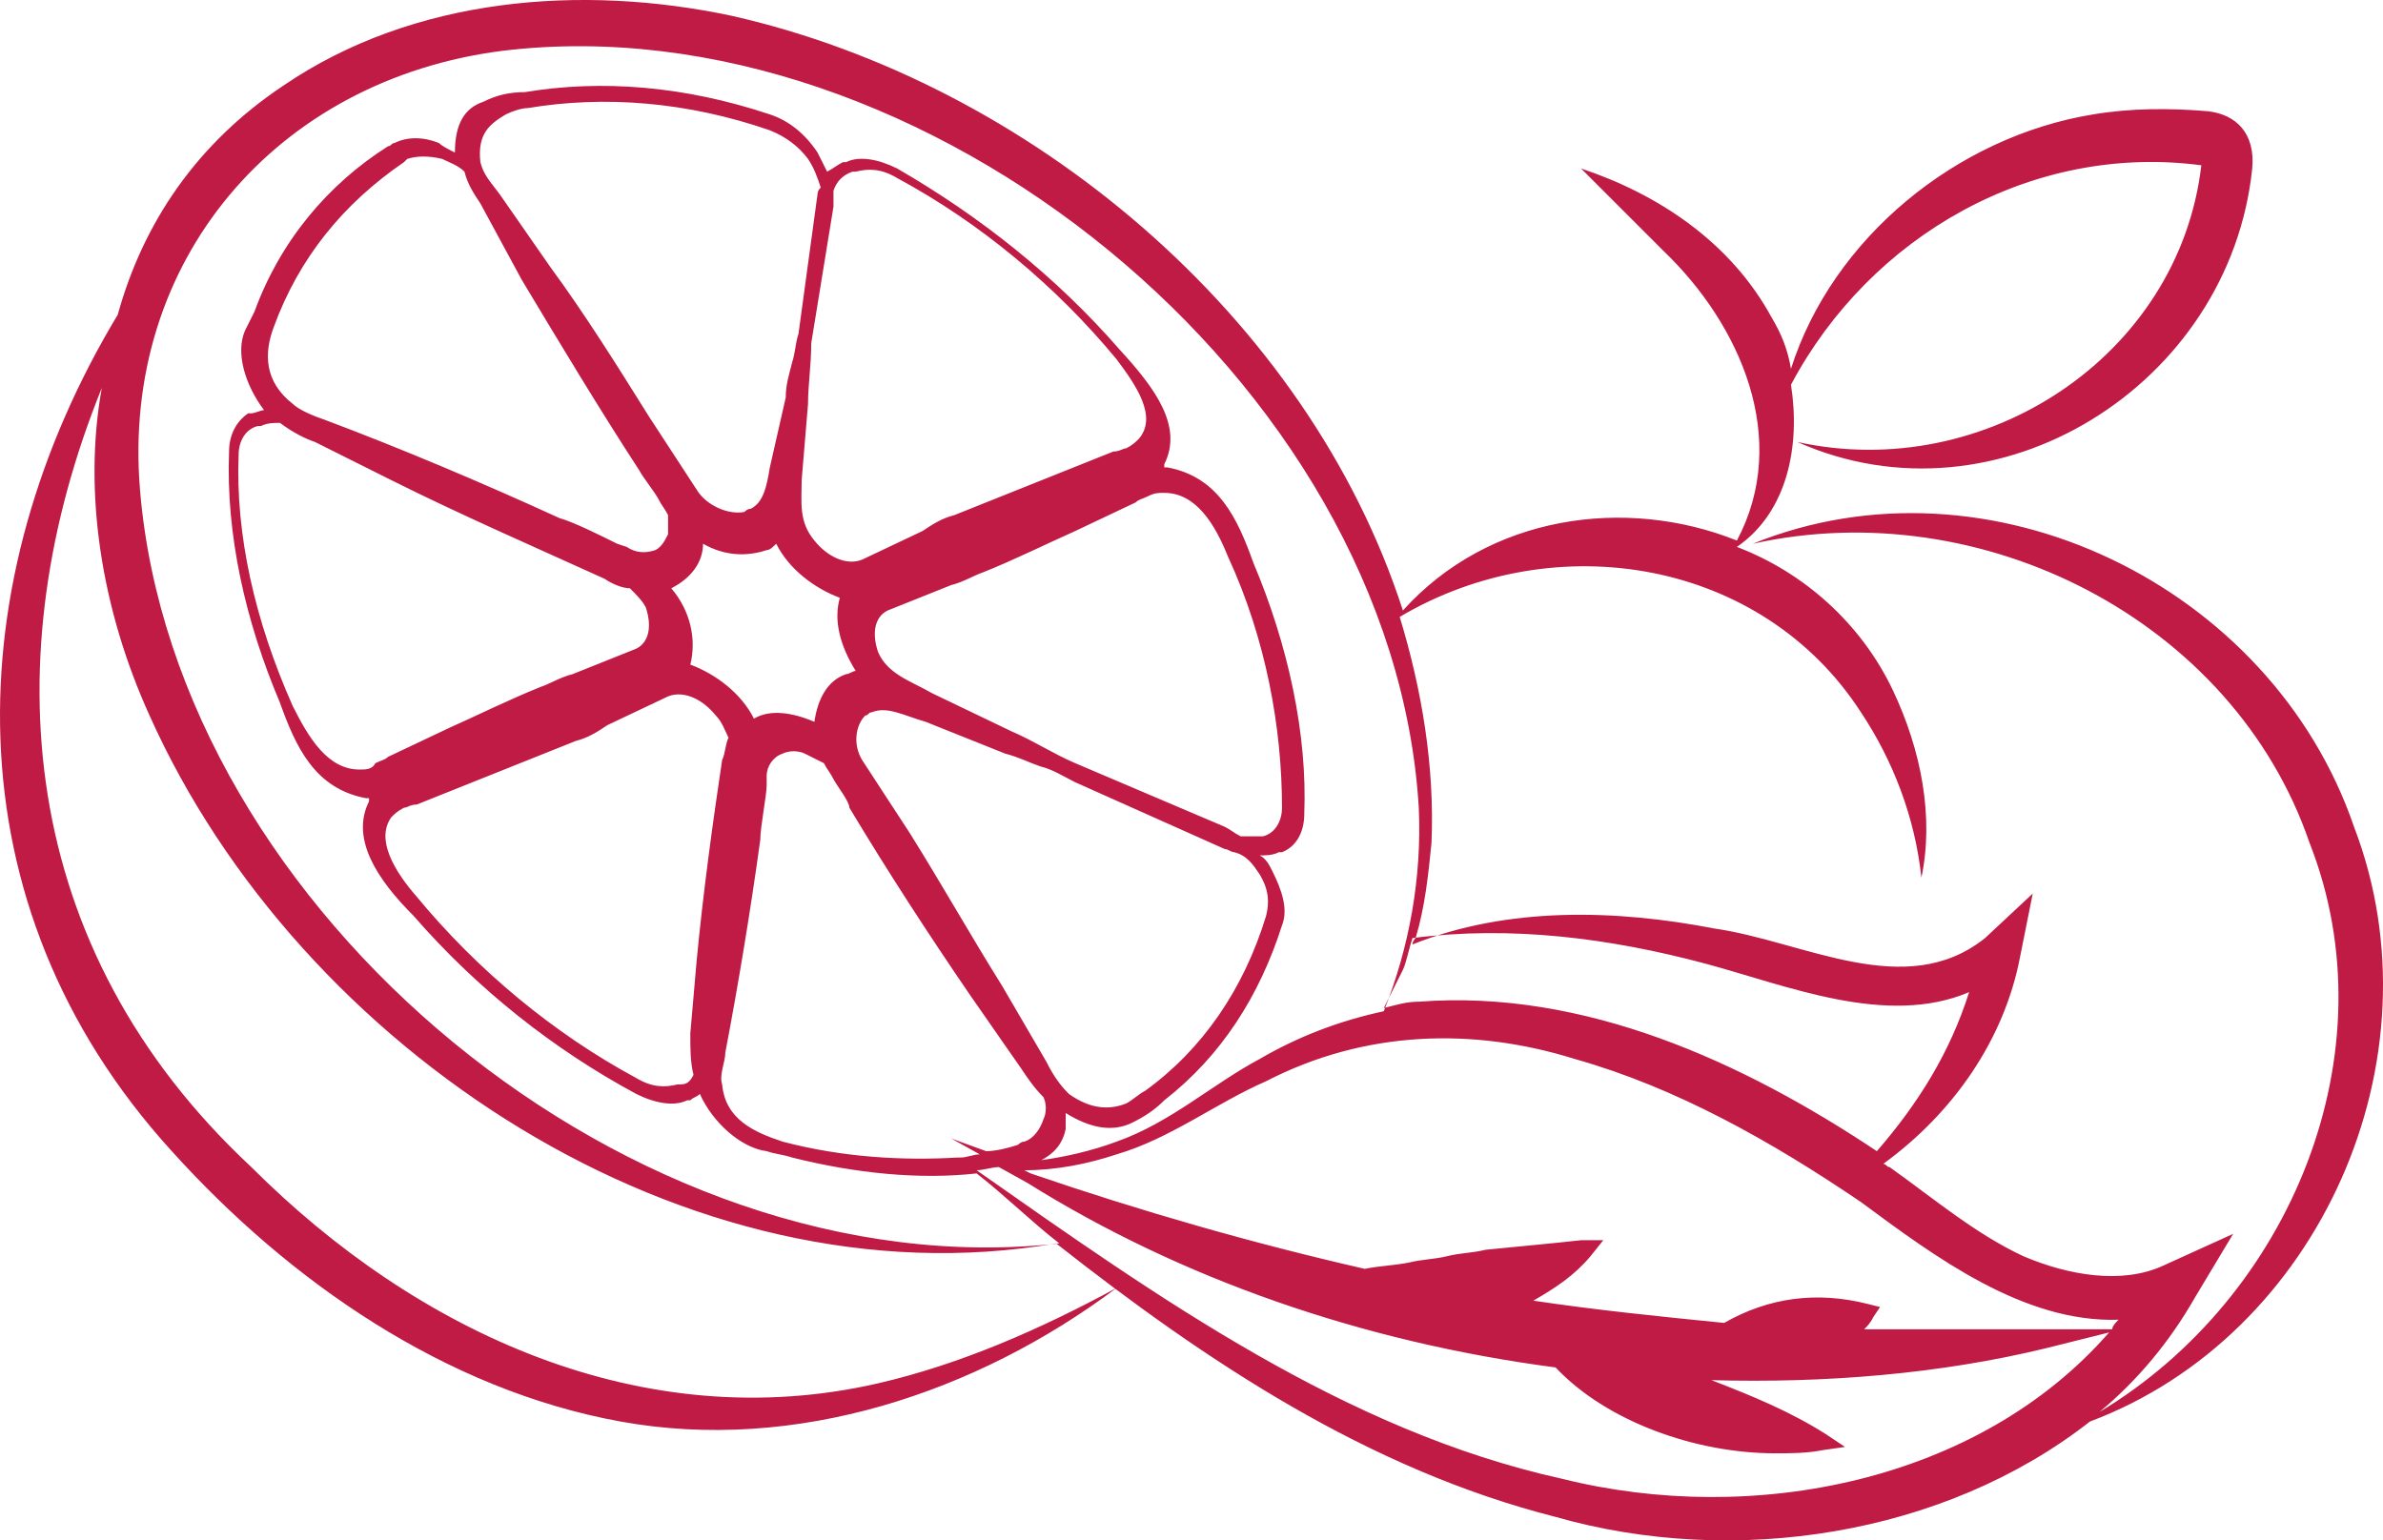 <svg xmlns="http://www.w3.org/2000/svg" id="Calque_1" data-name="Calque 1" viewBox="0 0 74.912 48.436"><path d="M74.001,25.997c-2.6-7.6-11.5-11.9-18.9-8.9,7.2-1.6,15.1,2.4,17.5,9.4,2.6,6.6-.6,14.3-6.6,17.9,1.2-1,2.2-2.2,3-3.6l1.2-2-2.2,1c-1.3,.6-3,.3-4.4-.3-1.5-.7-2.8-1.8-4.2-2.8-.1,0-.1-.1-.2-.1,2.2-1.6,3.8-3.9,4.3-6.5l.4-2-1.5,1.4c-2.5,2-5.7,.1-8.5-.3-3.1-.6-6.5-.7-9.5,.5,0-.1,.1-.2,.1-.2,.3-1,.4-2,.5-3,.1-2.4-.3-4.8-1-7.1,4.9-2.9,11.4-1.8,14.5,3,1,1.5,1.7,3.3,1.9,5.2,.4-1.9,0-4-.9-5.9-1-2.1-2.8-3.7-4.9-4.5,1.6-1.1,2-3.2,1.7-5.1,2.5-4.7,7.6-7.6,12.9-6.9-.7,6-6.8,10-12.7,8.7,6.3,2.8,13.6-1.8,14.3-8.6,.1-1.1-.5-1.7-1.4-1.8-1.2-.1-2.4-.1-3.6,.1-4.3,.7-8.2,3.9-9.5,8-.1-.6-.3-1.1-.6-1.6-1.3-2.4-3.6-3.9-6-4.7,.9,.9,1.8,1.8,2.6,2.6,2.4,2.3,4,5.9,2.3,9.1-3.5-1.4-7.8-.8-10.5,2.2C41.101,9.897,32.301,2.597,23.001,.497,18.301-.503,13.001-.103,8.901,2.697c-2.7,1.8-4.4,4.3-5.2,7.2C-1.299,18.197-1.699,28.397,5.401,36.197c3.7,4.1,8.6,7.5,14.1,8.5s11.2-.9,15.6-4.2c-2.4,1.3-4.9,2.4-7.5,3-7.4,1.7-14.5-1.6-19.7-6.8C.501,29.797-.199,20.597,3.201,12.197c-.6,3.3,0,7,1.5,10.3,4.7,10.5,16.9,18.6,28.5,16.6,4.7,3.7,9.8,7.1,15.7,8.6,5.6,1.6,12.2,.6,16.8-3,7.2-2.7,11.1-11.4,8.3-18.7h0Zm-7.4,15.5c-.1,.1-.2,.2-.2,.3h-7.8c.1-.1,.2-.2,.3-.4l.2-.3-.4-.1c-1.6-.4-3.1-.2-4.5,.6-2-.2-4-.4-6-.7,.7-.4,1.3-.8,1.8-1.4l.4-.5h-.7c-.9,.1-2,.2-3,.3-.4,.1-.8,.1-1.2,.2-.4,.1-.8,.1-1.2,.2-.5,.1-.9,.1-1.4,.2-3.5-.8-7-1.8-10.5-3l-.2-.1c1,0,2-.2,2.9-.5,1.7-.5,3.1-1.6,4.7-2.3,3.1-1.6,6.5-1.7,9.7-.7,3.2,.9,6.2,2.6,9,4.5,2.3,1.7,5.1,3.8,8.1,3.7h0Zm-35.8-5.2c-.2,0-.4,.1-.6,.1h-.1c-1.7,.1-3.6,0-5.5-.5-.9-.3-1.8-.7-1.9-1.8-.1-.3,.1-.7,.1-1,.4-2.1,.8-4.5,1.1-6.7,0-.4,.2-1.4,.2-1.7v-.3c0-.3,.2-.6,.5-.7,.2-.1,.5-.1,.7,0s.4,.2,.6,.3c.1,.2,.2,.3,.3,.5,.1,.2,.5,.7,.5,.9,1.2,2,2.5,4,3.8,5.9l1.6,2.3c.2,.3,.4,.6,.7,.9,.1,.2,.1,.5,0,.7-.1,.3-.3,.6-.6,.7q-.1,0-.2,.1c-.3,.1-.7,.2-1,.2l-1.1-.4,.9,.5h0Zm-9-2.5c-.1,.2-.2,.3-.4,.3h-.1c-.4,.1-.8,.1-1.3-.2-2.6-1.4-5-3.4-6.9-5.7-.7-.8-1.3-1.8-.8-2.5,.1-.1,.2-.2,.4-.3,.1,0,.2-.1,.4-.1l2-.8c1-.4,2-.8,3-1.2,.4-.1,.7-.3,1-.5l1.9-.9c.5-.2,1.1,.1,1.5,.6,.2,.2,.3,.5,.4,.7-.1,.2-.1,.5-.2,.7-.3,2-.6,4.2-.8,6.3l-.2,2.3c0,.5,0,.9,.1,1.3h0Zm17.2-7.5c-.2-.1-.3-.2-.5-.3l-4.7-2c-.7-.3-1.3-.7-2-1l-2.5-1.2c-.7-.4-1.4-.6-1.7-1.3-.2-.6-.1-1.1,.3-1.3l2-.8c.4-.1,.7-.3,1-.4,1-.4,2-.9,2.9-1.3l1.9-.9c.1-.1,.2-.1,.4-.2s.3-.1,.5-.1c1,0,1.6,1,2,2,1.2,2.6,1.7,5.4,1.7,7.9,0,.4-.2,.8-.6,.9h-.1s-.3,0-.6,0h0Zm.6,1.2c.3,.5,.3,.9,.2,1.3-.7,2.3-2,4.2-3.8,5.5-.2,.1-.4,.3-.6,.4-.5,.2-1.1,.2-1.8-.3-.3-.3-.5-.6-.7-1l-1.4-2.4c-1-1.6-1.9-3.2-2.9-4.8l-1.5-2.3c-.3-.5-.2-1.1,.1-1.4,.1,0,.1-.1,.2-.1,.5-.2,1,.1,1.7,.3l2.5,1c.4,.1,.8,.3,1.1,.4,.4,.1,.7,.3,1.1,.5l4.7,2.1c.1,0,.2,.1,.3,.1,.4,.1,.6,.4,.8,.7h0Zm-3.8-13.7c-.1,.1-.2,.2-.4,.3-.1,0-.2,.1-.4,.1l-2,.8c-1,.4-2,.8-3,1.2-.4,.1-.7,.3-1,.5l-1.9,.9c-.5,.2-1.1-.1-1.5-.6-.5-.6-.4-1.2-.4-1.9l.2-2.4c0-.6,.1-1.2,.1-1.9l.7-4.3v-.5c.1-.3,.3-.5,.6-.6h.1c.4-.1,.8-.1,1.3,.2,2.6,1.4,5,3.4,6.9,5.7,.6,.8,1.3,1.8,.7,2.5h0Zm-14.7,4.7s.1,0,0,0c.6-.3,1-.8,1-1.4,.7,.4,1.4,.4,2,.2,.1,0,.2-.1,.3-.2,.4,.8,1.2,1.4,2,1.7-.2,.7,0,1.5,.5,2.3-.1,0-.2,.1-.3,.1-.6,.2-.9,.8-1,1.5-.7-.3-1.4-.4-1.9-.1h0c-.4-.8-1.2-1.4-2-1.7,.2-.8,0-1.7-.6-2.4h0Zm4.6-12.4l-.6,4.4c-.1,.3-.1,.6-.2,.9-.1,.4-.2,.7-.2,1.1l-.5,2.2c-.1,.6-.2,1.1-.6,1.3q-.1,0-.2,.1c-.5,.1-1.2-.2-1.5-.7l-1.5-2.3c-1-1.6-2-3.2-3.1-4.7l-1.6-2.3c-.3-.4-.5-.6-.6-1-.1-.9,.3-1.2,.8-1.5,.2-.1,.5-.2,.7-.2,2.4-.4,5-.2,7.6,.7,.5,.2,.9,.5,1.2,.9,.2,.3,.3,.6,.4,.9q-.1,.1-.1,.2h0Zm-9.3,2.7c1.2,2,2.4,4,3.7,6,.1,.2,.5,.7,.6,.9,.1,.2,.2,.3,.3,.5v.6c-.1,.2-.2,.4-.4,.5-.3,.1-.6,.1-.9-.1l-.3-.1c-.4-.2-1.4-.7-1.8-.8-2.4-1.1-5-2.2-7.4-3.1-.3-.1-.8-.3-1-.5-.9-.7-.9-1.6-.6-2.4,.8-2.2,2.2-3.9,4.1-5.2l.1-.1c.3-.1,.7-.1,1.1,0,.2,.1,.5,.2,.7,.4,.1,.4,.3,.7,.5,1l1.3,2.4h0Zm-7.6,4.5c.4,.3,.8,.5,1.1,.6l2.4,1.2c2.2,1.1,4.5,2.1,6.7,3.1,.3,.2,.6,.3,.8,.3,.2,.2,.4,.4,.5,.6,.2,.6,.1,1.1-.3,1.3l-2,.8c-.4,.1-.7,.3-1,.4-1,.4-2,.9-2.9,1.3l-1.9,.9c-.1,.1-.2,.1-.4,.2-.1,.2-.3,.2-.5,.2-1,0-1.6-1-2.1-2-1.2-2.7-1.8-5.4-1.7-7.9,0-.4,.2-.8,.6-.9h.1c.2-.1,.4-.1,.6-.1h0ZM53.601,30.297c2.6,.7,5.7,2,8.3,.9-.6,1.9-1.6,3.5-2.9,5-4.2-2.8-9.2-5.1-14.4-4.7-.4,0-.7,.1-1.1,.2,.2-.4,.4-.8,.6-1.2,.1-.2,.2-.7,.3-1,3.1-.4,6.2,0,9.2,.8h0ZM4.401,15.397C3.801,8.197,8.701,2.497,15.801,1.597,29.001-.003,43.801,11.997,44.601,25.397c.1,2.2-.3,4.4-1.1,6.4-1.4,.3-2.7,.8-3.9,1.5-1.5,.8-2.8,2-4.5,2.6-.8,.3-1.7,.5-2.5,.6h.1c.4-.2,.7-.5,.8-1v-.5c.8,.5,1.5,.6,2.1,.3,.4-.2,.7-.4,1-.7,1.8-1.4,3-3.3,3.7-5.5,.2-.5,0-1.1-.3-1.7-.1-.2-.2-.4-.4-.5,.2,0,.4,0,.6-.1h.1c.5-.2,.7-.7,.7-1.2,.1-2.5-.5-5.3-1.6-7.9-.5-1.4-1.1-2.7-2.7-3h-.1v-.1c.6-1.2-.3-2.4-1.4-3.6-2-2.3-4.4-4.2-7-5.7-.6-.3-1.2-.4-1.6-.2h-.1c-.2,.1-.3,.2-.5,.3-.1-.2-.2-.4-.3-.6-.4-.6-.9-1-1.5-1.2-2.7-.9-5.3-1.1-7.7-.7-.5,0-.9,.1-1.3,.3-.6,.2-.9,.7-.9,1.6-.2-.1-.4-.2-.5-.3-.5-.2-1-.2-1.4,0-.1,0-.1,.1-.2,.1-1.9,1.2-3.4,3-4.2,5.2-.1,.2-.2,.4-.3,.6-.3,.7,0,1.7,.6,2.5-.1,0-.3,.1-.4,.1h-.1c-.3,.2-.6,.6-.6,1.2-.1,2.6,.5,5.3,1.6,7.9,.5,1.4,1.1,2.7,2.7,3h.1v.1c-.6,1.2,.3,2.5,1.4,3.6,2,2.3,4.4,4.2,7,5.6,.6,.3,1.2,.4,1.6,.2h.1c.1-.1,.2-.1,.3-.2,.4,.9,1.3,1.7,2.1,1.8,.3,.1,.5,.1,.8,.2,2,.5,4,.7,5.8,.5,.9,.7,1.7,1.5,2.6,2.2-13.3,1.5-27.8-10.4-28.9-23.7h0Zm44.7,31.1c-6.8-1.5-12.7-5.7-18.4-9.7,.2,0,.5-.1,.7-.1l.9,.5c4.8,3,10.5,5,16.6,5.8,1.6,1.7,4.4,2.7,6.9,2.7,.5,0,1,0,1.5-.1l.7-.1-.6-.4c-1.1-.7-2.3-1.2-3.6-1.7,3.6,.1,7.2-.2,10.5-1l2-.5c-4.1,4.7-11.2,6.1-17.2,4.6h0Z" style="fill: #bf1b44;"></path></svg>